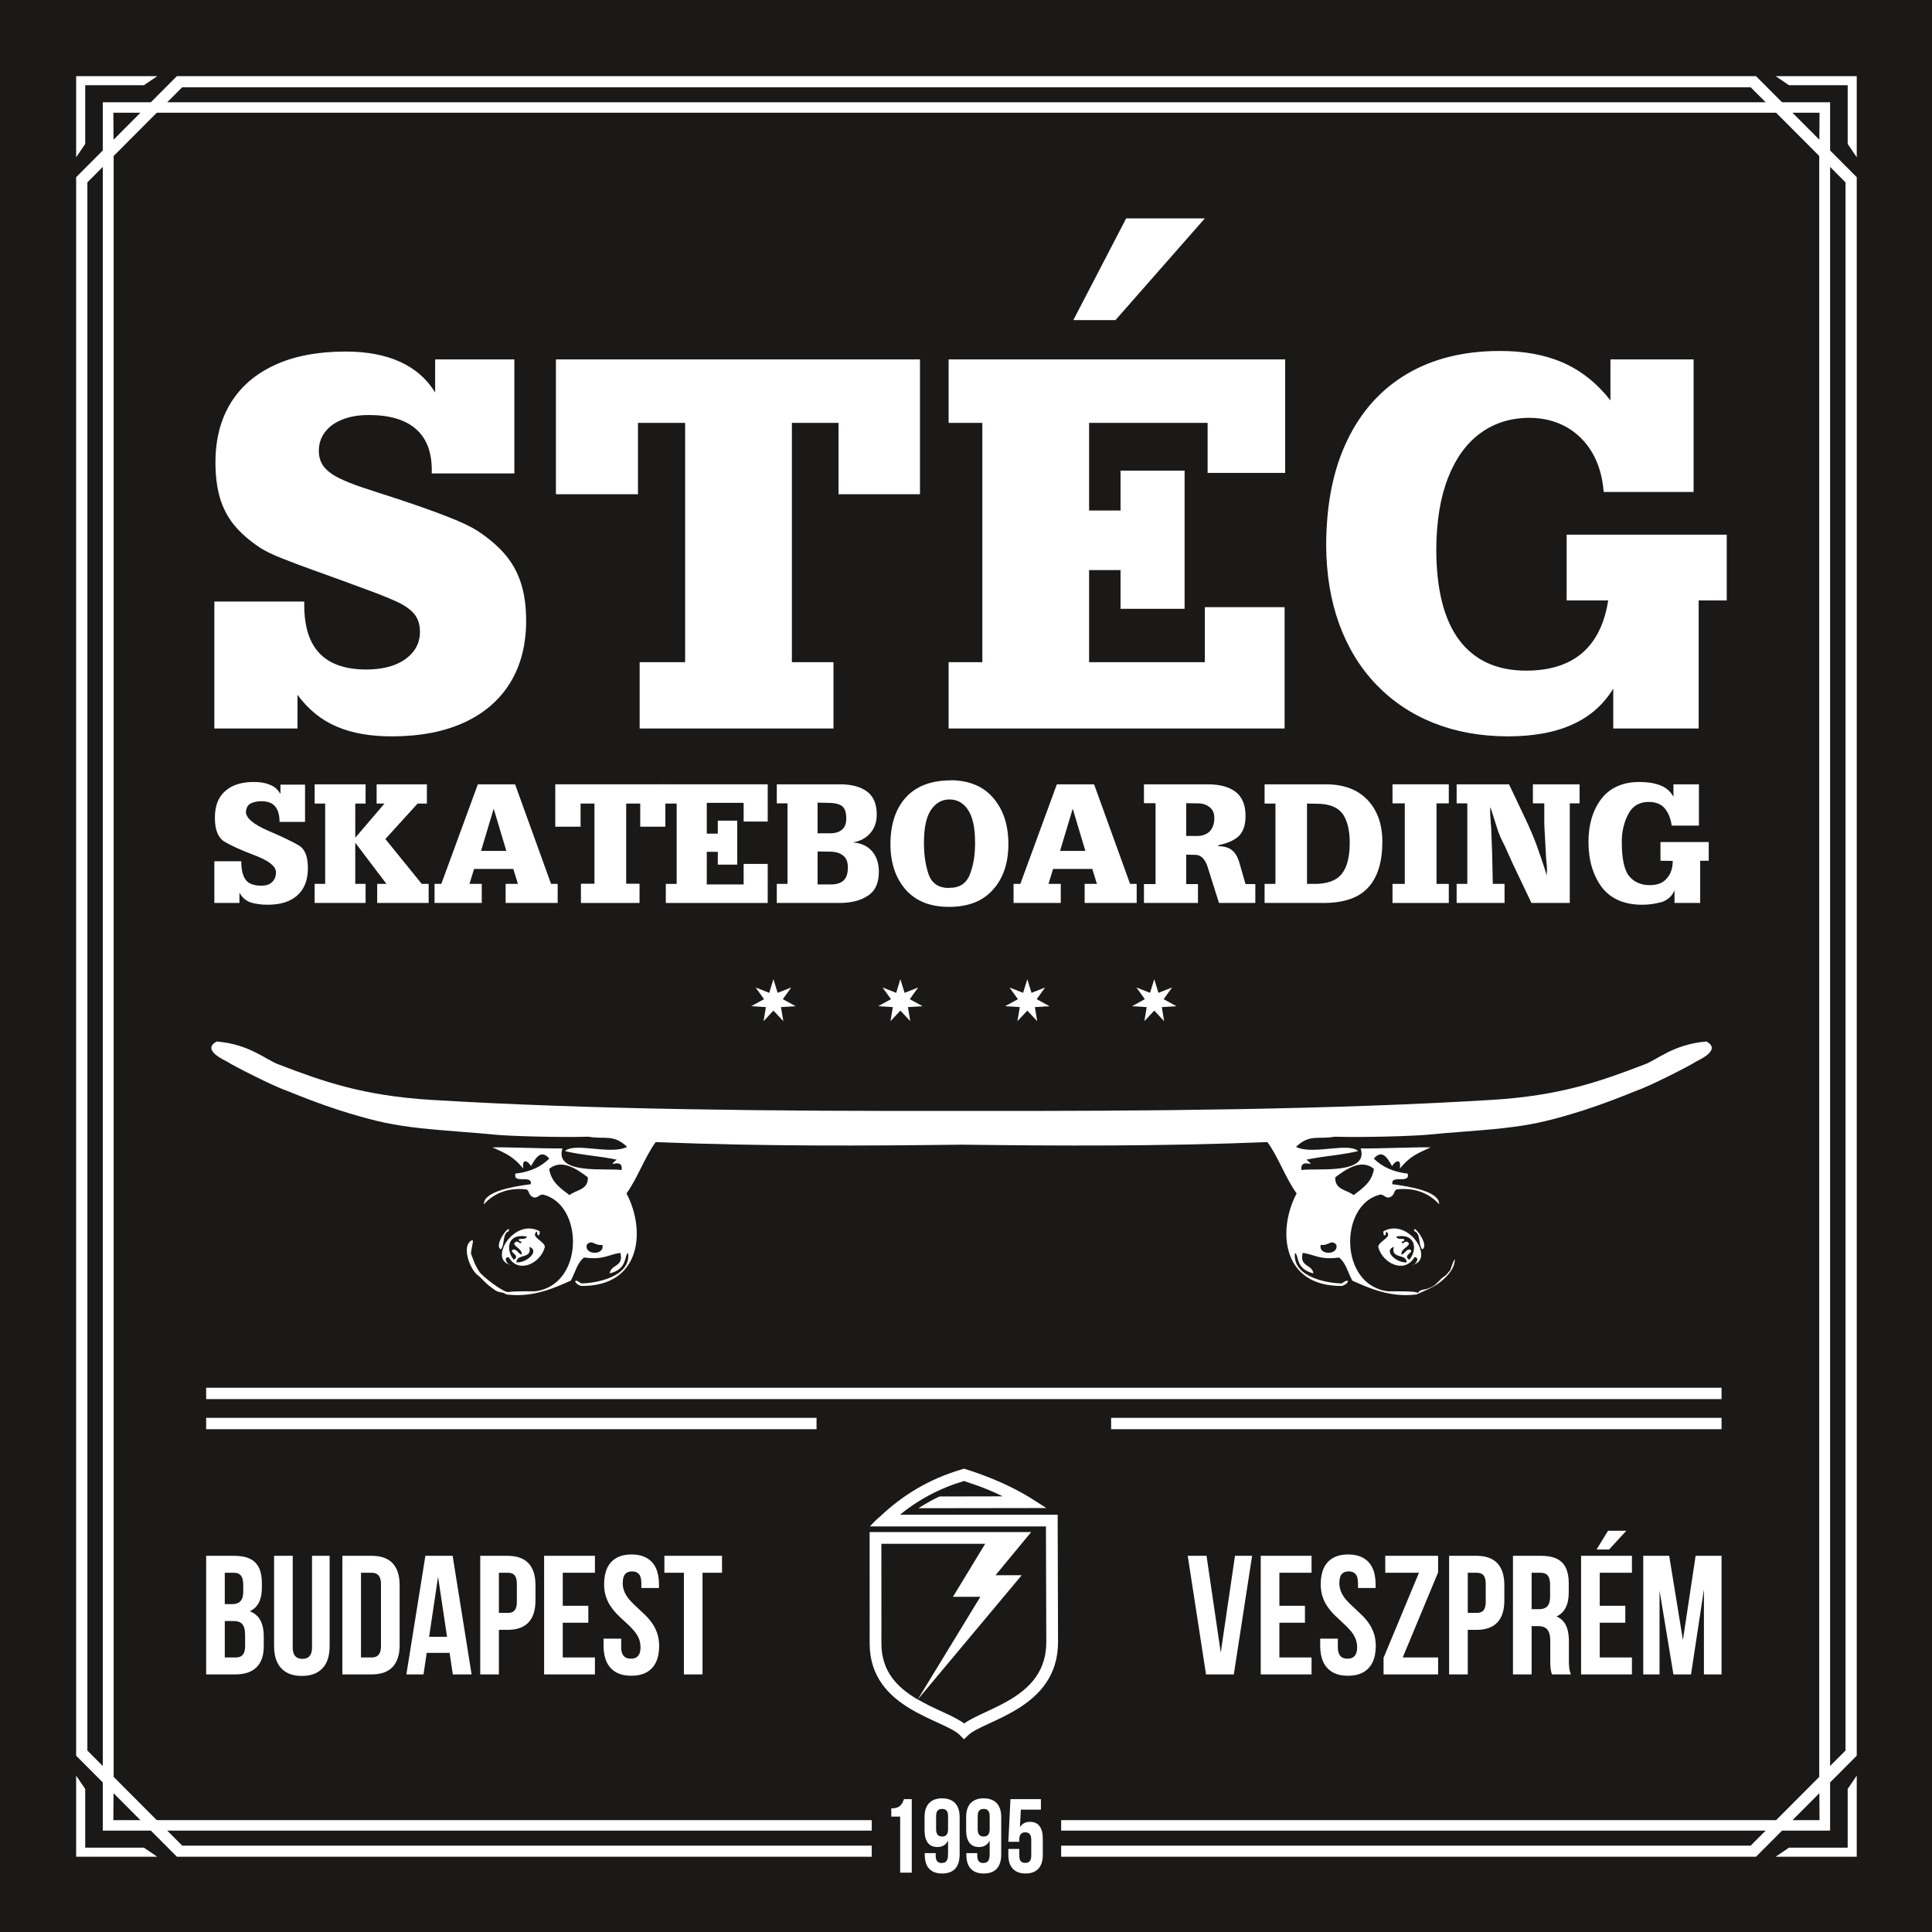 <?xml version="1.0" encoding="UTF-8"?>
<svg xmlns="http://www.w3.org/2000/svg" xmlns:xlink="http://www.w3.org/1999/xlink" width="255pt" height="255pt" viewBox="0 0 255 255" version="1.1">
<g id="surface1">
<rect x="0" y="0" width="255" height="255" style="fill:rgb(10.594%,9.813%,9.424%);fill-opacity:1;stroke:none;"/>
<path style=" stroke:none;fill-rule:evenodd;fill:rgb(100%,100%,100%);fill-opacity:1;" d="M 39.266 91.703 C 40.699 93.656 42.43 95.055 44.48 95.918 C 46.52 96.785 48.953 97.203 51.797 97.191 C 55.543 97.18 58.73 96.547 61.352 95.324 C 63.969 94.102 65.973 92.348 67.355 90.086 C 68.742 87.812 69.434 85.117 69.445 81.988 C 69.445 80.125 69.234 78.48 68.789 77.07 C 68.359 75.648 67.664 74.379 66.715 73.238 C 65.762 72.117 64.527 71.051 62.996 70.051 C 62.066 69.457 60.695 68.816 58.891 68.125 C 57.074 67.418 54.836 66.629 52.168 65.75 C 50.523 65.219 49.066 64.75 47.805 64.328 C 46.559 63.91 45.496 63.477 44.652 63.055 C 43.801 62.625 43.16 62.129 42.727 61.574 C 42.305 61.004 42.082 60.324 42.082 59.523 C 42.082 58.57 42.355 57.742 42.887 57.039 C 43.418 56.332 44.172 55.777 45.16 55.383 C 46.148 54.984 47.324 54.777 48.684 54.777 C 51.402 54.777 53.453 55.383 54.863 56.594 C 56.27 57.805 56.977 59.598 56.988 61.969 L 56.988 62.488 L 67.887 62.488 L 67.887 47.434 L 57.434 47.434 L 57.434 51.809 C 56.359 50.031 54.824 48.684 52.836 47.77 C 50.844 46.855 48.422 46.398 45.57 46.398 C 41.898 46.41 38.797 47.004 36.25 48.188 C 33.703 49.363 31.766 51.043 30.441 53.207 C 29.117 55.371 28.453 57.953 28.438 60.93 C 28.426 62.723 28.625 64.293 29.008 65.641 C 29.391 66.973 30.008 68.184 30.863 69.25 C 31.727 70.312 32.875 71.324 34.297 72.277 C 34.965 72.707 35.941 73.191 37.215 73.695 C 38.5 74.203 40.055 74.797 41.91 75.453 C 43.75 76.105 45.863 76.875 48.238 77.762 C 49.82 78.332 51.141 78.863 52.219 79.344 C 53.281 79.816 54.082 80.359 54.629 80.977 C 55.16 81.594 55.43 82.41 55.43 83.398 C 55.43 84.375 55.148 85.227 54.578 85.969 C 54.008 86.711 53.207 87.305 52.156 87.723 C 51.105 88.145 49.855 88.355 48.387 88.367 C 45.605 88.367 43.543 87.664 42.184 86.242 C 40.824 84.832 40.156 82.695 40.156 79.84 L 40.156 79.395 L 28.293 79.395 L 28.293 96.152 L 39.266 96.152 Z M 90.43 87.402 L 84.426 87.402 L 84.426 96.152 L 110.008 96.152 L 110.008 87.402 L 104.52 87.402 L 104.52 55.812 L 110.676 55.812 L 110.676 65.23 L 121.426 65.23 L 121.426 47.434 L 73.375 47.434 L 73.375 65.23 L 84.203 65.23 L 84.203 55.812 L 90.43 55.812 Z M 129.656 87.402 L 125.207 87.402 L 125.207 96.152 L 169.551 96.152 L 169.551 80.137 L 159.023 80.137 L 159.023 87.402 L 143.746 87.402 L 143.746 75.242 L 147.898 75.242 L 147.898 80.359 L 156.352 80.359 L 156.352 62.117 L 147.898 62.117 L 147.898 67.383 L 143.746 67.383 L 143.746 55.812 L 159.391 55.812 L 159.391 62.414 L 169.625 62.414 L 169.625 47.434 L 125.207 47.434 L 125.207 55.812 L 129.656 55.812 Z M 159.023 28.824 L 148.641 28.824 L 141.668 42.246 L 147.23 42.246 Z M 206.777 79.246 L 212.262 79.246 C 211.781 82.324 210.633 84.637 208.828 86.191 C 207.012 87.738 204.551 88.516 201.438 88.516 C 197.57 88.516 194.629 87.168 192.613 84.5 C 190.598 81.816 189.586 77.836 189.57 72.574 C 189.586 68.828 190.105 65.664 191.117 63.082 C 192.129 60.484 193.551 58.52 195.395 57.172 C 197.234 55.828 199.398 55.148 201.883 55.148 C 203.672 55.16 205.281 55.555 206.688 56.332 C 208.109 57.113 209.246 58.238 210.125 59.695 C 210.988 61.152 211.508 62.895 211.668 64.934 L 223.535 64.934 L 223.535 47.434 L 212.559 47.434 L 212.559 52.848 C 210.766 50.562 208.668 48.906 206.281 47.855 C 203.883 46.816 201.09 46.309 197.879 46.324 C 193.133 46.336 189.066 47.359 185.668 49.375 C 182.258 51.402 179.648 54.305 177.82 58.125 C 175.977 61.93 175.062 66.516 175.039 71.906 C 175.051 75.785 175.633 79.285 176.77 82.398 C 177.906 85.5 179.535 88.156 181.648 90.355 C 183.766 92.559 186.285 94.25 189.215 95.422 C 192.145 96.586 195.395 97.18 198.988 97.191 C 202.387 97.191 205.242 96.672 207.543 95.621 C 209.852 94.582 211.645 93 212.93 90.887 L 212.93 96.152 L 224.203 96.152 L 224.203 79.246 L 227.91 79.246 L 227.91 70.57 L 206.777 70.57 Z M 206.777 79.246 "/>
<path style=" stroke:none;fill-rule:evenodd;fill:rgb(100%,100%,100%);fill-opacity:1;" d="M 224.402 119.18 L 221.016 119.18 L 221.016 117.508 C 220.859 117.887 220.645 118.199 220.371 118.449 C 220.098 118.699 219.77 118.895 219.395 119.039 C 219.004 119.148 218.59 119.238 218.16 119.309 C 217.73 119.379 217.262 119.414 216.762 119.414 C 215.57 119.414 214.531 119.223 213.645 118.836 C 212.758 118.453 212.02 117.879 211.422 117.109 C 210.844 116.324 210.402 115.438 210.105 114.441 C 209.809 113.445 209.66 112.336 209.66 111.113 C 209.66 109.969 209.801 108.926 210.082 107.984 C 210.363 107.043 210.789 106.199 211.352 105.445 C 211.918 104.711 212.621 104.152 213.469 103.777 C 214.316 103.398 215.285 103.211 216.383 103.211 C 216.902 103.211 217.387 103.246 217.844 103.316 C 218.297 103.387 218.711 103.496 219.09 103.637 C 219.465 103.777 219.805 103.973 220.113 104.223 C 220.418 104.473 220.672 104.789 220.875 105.164 L 220.875 103.52 L 224.238 103.52 L 224.238 108.973 L 220.641 108.973 C 220.578 108.488 220.469 108.055 220.312 107.68 C 220.156 107.305 219.957 106.973 219.723 106.691 C 219.488 106.41 219.195 106.199 218.84 106.059 C 218.488 105.918 218.078 105.844 217.605 105.844 C 216.996 105.844 216.465 105.98 216.008 106.246 C 215.555 106.512 215.184 106.918 214.902 107.469 C 214.621 108 214.41 108.574 214.27 109.184 C 214.125 109.797 214.055 110.438 214.055 111.113 C 214.055 112.211 214.137 113.137 214.293 113.887 C 214.449 114.641 214.691 115.219 215.02 115.629 C 215.336 116.02 215.723 116.316 216.184 116.52 C 216.648 116.727 217.168 116.828 217.75 116.828 C 218.234 116.828 218.664 116.758 219.043 116.617 C 219.418 116.473 219.73 116.254 219.98 115.957 C 220.25 115.66 220.449 115.316 220.582 114.934 C 220.715 114.551 220.781 114.113 220.781 113.629 L 219.16 113.605 L 219.16 111.137 L 225.531 111.137 L 225.531 113.605 L 224.402 113.605 Z M 224.402 119.18 "/>
<path style=" stroke:none;fill-rule:evenodd;fill:rgb(100%,100%,100%);fill-opacity:1;" d="M 202.324 106.035 L 202.324 103.52 L 208.484 103.52 L 208.484 106.035 L 207.191 106.035 L 207.191 119.18 L 202.133 119.18 L 199.711 114.098 L 198.629 111.699 C 198.52 111.48 198.414 111.266 198.312 111.055 C 198.211 110.844 198.121 110.66 198.043 110.5 C 197.98 110.328 197.914 110.16 197.844 109.996 C 197.773 109.832 197.715 109.672 197.668 109.516 L 196.844 106.926 L 196.703 106.527 L 196.68 106.902 C 196.68 107.094 196.684 107.281 196.691 107.469 C 196.699 107.656 196.711 107.859 196.727 108.078 C 196.742 108.285 196.758 108.492 196.773 108.703 C 196.789 108.914 196.805 109.121 196.82 109.324 L 196.938 112.453 L 197.031 116.664 L 198.582 116.664 L 198.582 119.18 L 192.258 119.18 L 192.258 116.664 L 193.668 116.664 L 193.668 106.035 L 192.258 106.035 L 192.258 103.52 L 199.172 103.52 L 201.312 108.031 C 201.625 108.691 201.906 109.312 202.156 109.902 C 202.41 110.488 202.629 111.043 202.816 111.559 C 203.004 112.078 203.211 112.668 203.438 113.336 C 203.668 114 203.906 114.742 204.156 115.559 C 204.156 115.512 204.156 115.457 204.156 115.395 C 204.156 115.328 204.156 115.266 204.156 115.203 C 204.156 115.172 204.156 115.141 204.156 115.109 C 204.156 115.078 204.164 115.055 204.18 115.039 C 204.18 115.023 204.18 115.008 204.18 114.992 C 204.18 114.977 204.18 114.961 204.18 114.945 C 204.18 114.758 204.176 114.582 204.168 114.418 C 204.16 114.254 204.148 114.09 204.133 113.934 C 204.117 113.777 204.102 113.637 204.086 113.512 C 204.07 113.387 204.062 113.277 204.062 113.184 L 203.922 110.547 L 203.828 108.855 L 203.828 106.035 Z M 202.324 106.035 "/>
<path style=" stroke:none;fill-rule:evenodd;fill:rgb(100%,100%,100%);fill-opacity:1;" d="M 191.223 116.664 L 191.223 119.18 L 183.793 119.18 L 183.793 116.664 L 185.414 116.664 L 185.414 106.035 L 183.793 106.035 L 183.793 103.52 L 191.223 103.52 L 191.223 106.035 L 189.602 106.035 L 189.602 116.664 Z M 191.223 116.664 "/>
<path style=" stroke:none;fill-rule:evenodd;fill:rgb(100%,100%,100%);fill-opacity:1;" d="M 172.508 116.664 L 173.375 116.664 C 174.27 116.68 175.027 116.57 175.645 116.344 C 176.266 116.117 176.746 115.785 177.09 115.344 C 177.453 114.891 177.719 114.324 177.891 113.641 C 178.062 112.957 178.148 112.156 178.148 111.23 C 178.148 110.383 178.066 109.641 177.902 108.996 C 177.738 108.355 177.5 107.812 177.184 107.375 C 176.855 106.949 176.41 106.629 175.844 106.41 C 175.281 106.191 174.59 106.082 173.777 106.082 L 172.508 106.059 Z M 175.141 103.52 C 176.27 103.535 177.281 103.711 178.172 104.047 C 179.066 104.383 179.844 104.898 180.5 105.586 C 181.145 106.262 181.629 107.062 181.961 107.984 C 182.289 108.91 182.453 109.953 182.453 111.113 C 182.453 112.445 182.297 113.617 181.98 114.629 C 181.668 115.641 181.191 116.488 180.547 117.18 C 179.922 117.855 179.117 118.355 178.137 118.684 C 177.156 119.016 175.996 119.18 174.645 119.18 L 166.91 119.18 L 166.91 116.664 L 168.344 116.664 L 168.344 106.059 L 166.91 106.059 L 166.91 103.52 Z M 175.141 103.52 "/>
<path style=" stroke:none;fill-rule:evenodd;fill:rgb(100%,100%,100%);fill-opacity:1;" d="M 157.879 110.336 C 158.273 110.352 158.617 110.305 158.914 110.195 C 159.211 110.086 159.465 109.93 159.668 109.727 C 159.871 109.508 160.023 109.25 160.125 108.961 C 160.227 108.672 160.277 108.34 160.277 107.961 C 160.277 107.648 160.227 107.375 160.125 107.141 C 160.023 106.902 159.871 106.707 159.668 106.551 C 159.465 106.379 159.23 106.25 158.973 106.164 C 158.715 106.078 158.43 106.035 158.117 106.035 L 156.562 106.012 L 156.562 110.336 Z M 156.562 116.688 L 158.117 116.688 L 158.117 119.18 L 150.988 119.18 L 150.988 116.688 L 152.52 116.688 L 152.52 106.012 L 150.988 106.012 L 150.988 103.52 L 159.574 103.52 C 160.324 103.535 160.996 103.625 161.582 103.789 C 162.172 103.953 162.676 104.199 163.102 104.527 C 163.523 104.859 163.844 105.285 164.066 105.809 C 164.285 106.336 164.395 106.965 164.395 107.703 C 164.395 108.301 164.32 108.816 164.172 109.254 C 164.023 109.695 163.805 110.055 163.523 110.336 C 163.227 110.621 162.848 110.863 162.395 111.066 C 161.941 111.27 161.406 111.434 160.797 111.559 L 160.797 111.676 C 161.203 111.691 161.555 111.742 161.855 111.832 C 162.152 111.918 162.402 112.047 162.605 112.219 C 162.824 112.391 163.02 112.617 163.184 112.898 C 163.348 113.184 163.484 113.52 163.594 113.91 L 164.395 116.688 L 165.688 116.688 L 165.688 119.18 L 160.891 119.18 L 159.387 114.406 C 159.32 114.184 159.234 113.977 159.125 113.781 C 159.016 113.586 158.898 113.418 158.773 113.277 C 158.648 113.137 158.496 113.027 158.316 112.945 C 158.137 112.867 157.934 112.828 157.715 112.828 L 156.562 112.805 Z M 156.562 116.688 "/>
<path style=" stroke:none;fill-rule:evenodd;fill:rgb(100%,100%,100%);fill-opacity:1;" d="M 143.254 112.312 L 141.586 106.738 L 139.914 112.312 Z M 149.156 116.664 L 150.027 116.664 L 150.027 119.18 L 143.16 119.18 L 143.16 116.664 L 144.781 116.664 L 144.172 114.688 L 138.996 114.688 L 138.387 116.664 L 140.008 116.664 L 140.008 119.18 L 133.777 119.18 L 133.777 116.664 L 134.672 116.664 L 139.492 103.52 L 144.406 103.52 Z M 149.156 116.664 "/>
<path style=" stroke:none;fill-rule:evenodd;fill:rgb(100%,100%,100%);fill-opacity:1;" d="M 125.266 117.18 C 125.938 117.195 126.504 117.059 126.957 116.77 C 127.414 116.477 127.758 116.043 127.992 115.465 C 128.227 114.867 128.406 114.227 128.523 113.535 C 128.641 112.844 128.699 112.094 128.699 111.277 C 128.699 110.258 128.621 109.383 128.465 108.656 C 128.305 107.926 128.07 107.336 127.758 106.879 C 127.461 106.426 127.102 106.086 126.688 105.855 C 126.273 105.629 125.812 105.516 125.312 105.516 C 124.828 105.516 124.379 105.629 123.973 105.855 C 123.562 106.086 123.203 106.426 122.891 106.879 C 122.578 107.336 122.34 107.926 122.184 108.656 C 122.027 109.383 121.949 110.25 121.949 111.254 C 121.949 112.07 122.004 112.828 122.113 113.535 C 122.223 114.242 122.379 114.883 122.586 115.465 C 122.805 116.043 123.137 116.477 123.582 116.77 C 124.031 117.059 124.59 117.203 125.266 117.203 Z M 125.5 102.977 C 126.707 102.992 127.781 103.195 128.723 103.59 C 129.664 103.98 130.461 104.566 131.121 105.352 C 131.777 106.121 132.273 107.008 132.602 108.02 C 132.93 109.031 133.094 110.164 133.094 111.418 C 133.094 112.672 132.922 113.805 132.578 114.816 C 132.234 115.828 131.715 116.711 131.027 117.461 C 130.352 118.215 129.531 118.773 128.57 119.145 C 127.605 119.512 126.504 119.695 125.266 119.695 C 124.043 119.695 122.957 119.512 122.008 119.145 C 121.059 118.773 120.242 118.207 119.551 117.438 C 118.879 116.672 118.371 115.785 118.035 114.781 C 117.699 113.777 117.527 112.656 117.527 111.418 C 117.527 110.117 117.699 108.953 118.035 107.926 C 118.371 106.898 118.879 106.012 119.551 105.258 C 120.242 104.504 121.078 103.941 122.066 103.566 C 123.055 103.188 124.199 103 125.5 103 Z M 125.5 102.977 "/>
<path style=" stroke:none;fill-rule:evenodd;fill:rgb(100%,100%,100%);fill-opacity:1;" d="M 109.488 116.734 C 109.895 116.75 110.25 116.715 110.559 116.629 C 110.863 116.539 111.117 116.41 111.32 116.238 C 111.508 116.066 111.656 115.836 111.758 115.547 C 111.859 115.254 111.91 114.906 111.91 114.5 C 111.91 114.137 111.859 113.824 111.758 113.559 C 111.656 113.293 111.492 113.082 111.273 112.922 C 111.07 112.75 110.82 112.621 110.523 112.535 C 110.223 112.449 109.895 112.406 109.535 112.406 L 107.91 112.383 L 107.91 116.734 Z M 109.371 109.984 C 109.73 110 110.051 109.973 110.332 109.902 C 110.617 109.832 110.859 109.719 111.062 109.562 C 111.281 109.402 111.441 109.195 111.543 108.938 C 111.645 108.68 111.699 108.379 111.699 108.031 C 111.699 107.625 111.648 107.285 111.555 107.008 C 111.461 106.734 111.32 106.527 111.133 106.387 C 110.945 106.246 110.695 106.141 110.379 106.07 C 110.066 106 109.691 105.965 109.25 105.965 L 107.91 105.941 L 107.91 109.984 Z M 116 115.039 C 116 115.793 115.879 116.434 115.637 116.969 C 115.395 117.5 115.02 117.926 114.52 118.238 C 114.031 118.566 113.477 118.805 112.848 118.953 C 112.223 119.105 111.516 119.18 110.734 119.18 L 102.527 119.18 L 102.527 116.664 L 103.938 116.664 L 103.938 106.035 L 102.527 106.035 L 102.527 103.52 L 111.062 103.52 C 111.77 103.535 112.402 103.621 112.969 103.777 C 113.531 103.934 114.023 104.168 114.449 104.48 C 114.871 104.797 115.188 105.207 115.402 105.715 C 115.613 106.227 115.719 106.824 115.719 107.516 C 115.719 108 115.648 108.449 115.508 108.855 C 115.367 109.262 115.152 109.633 114.871 109.961 C 114.59 110.289 114.258 110.555 113.871 110.762 C 113.488 110.965 113.055 111.105 112.566 111.184 C 113.117 111.23 113.602 111.352 114.023 111.547 C 114.449 111.742 114.809 112.016 115.105 112.359 C 115.406 112.703 115.629 113.105 115.777 113.559 C 115.926 114.012 116 114.516 116 115.062 Z M 116 115.039 "/>
<path style=" stroke:none;fill-rule:evenodd;fill:rgb(100%,100%,100%);fill-opacity:1;" d="M 94.742 110.031 L 94.742 108.316 L 97.305 108.316 L 97.305 114.121 L 94.742 114.121 L 94.742 112.43 L 93.285 112.43 L 93.285 116.734 L 98.152 116.734 L 98.152 114.027 L 101.328 114.027 L 101.328 119.18 L 87.879 119.18 L 87.879 116.664 L 89.312 116.664 L 89.312 106.059 L 87.312 106.059 L 87.312 103.52 L 101.328 103.52 L 101.328 108.434 L 98.152 108.434 L 98.152 105.965 L 93.285 105.965 L 93.285 110.031 Z M 94.742 110.031 "/>
<path style=" stroke:none;fill-rule:evenodd;fill:rgb(100%,100%,100%);fill-opacity:1;" d="M 82.648 116.641 L 84.41 116.641 L 84.41 119.18 L 76.676 119.18 L 76.676 116.641 L 78.461 116.641 L 78.461 106.059 L 76.629 106.059 L 76.629 109.113 L 73.289 109.113 L 73.289 103.52 L 87.82 103.52 L 87.82 109.113 L 84.504 109.113 L 84.504 106.059 L 82.648 106.059 Z M 82.648 116.641 "/>
<path style=" stroke:none;fill-rule:evenodd;fill:rgb(100%,100%,100%);fill-opacity:1;" d="M 66.832 112.312 L 65.16 106.738 L 63.492 112.312 Z M 72.734 116.664 L 73.605 116.664 L 73.605 119.18 L 66.738 119.18 L 66.738 116.664 L 68.359 116.664 L 67.75 114.688 L 62.574 114.688 L 61.965 116.664 L 63.586 116.664 L 63.586 119.18 L 57.355 119.18 L 57.355 116.664 L 58.25 116.664 L 63.07 103.52 L 67.984 103.52 Z M 72.734 116.664 "/>
<path style=" stroke:none;fill-rule:evenodd;fill:rgb(100%,100%,100%);fill-opacity:1;" d="M 55.664 116.664 L 56.578 116.664 L 56.578 119.18 L 49.785 119.18 L 49.785 116.664 L 51.008 116.664 L 46.891 111.23 L 46.891 116.664 L 48.254 116.664 L 48.254 119.18 L 41.531 119.18 L 41.531 116.664 L 42.918 116.664 L 42.918 106.059 L 41.531 106.059 L 41.531 103.52 L 48.254 103.52 L 48.254 106.059 L 46.891 106.059 L 46.891 110.57 L 50.746 106.059 L 49.711 106.059 L 49.711 103.52 L 56.344 103.52 L 56.344 106.059 L 55.121 106.059 L 50.863 110.738 Z M 55.664 116.664 "/>
<path style=" stroke:none;fill-rule:evenodd;fill:rgb(100%,100%,100%);fill-opacity:1;" d="M 31.605 119.18 L 28.293 119.18 L 28.293 113.676 L 31.844 113.676 C 31.844 114.227 31.891 114.699 31.984 115.098 C 32.078 115.5 32.219 115.832 32.406 116.098 C 32.594 116.363 32.863 116.566 33.219 116.699 C 33.57 116.832 34.004 116.898 34.523 116.898 C 34.805 116.898 35.059 116.863 35.285 116.793 C 35.516 116.723 35.715 116.609 35.887 116.449 C 36.059 116.293 36.191 116.105 36.285 115.887 C 36.379 115.668 36.426 115.418 36.426 115.133 C 36.426 114.742 36.191 114.359 35.723 113.98 C 35.25 113.605 34.555 113.246 33.629 112.898 C 32.688 112.539 31.883 112.207 31.207 111.902 C 30.531 111.594 29.992 111.316 29.586 111.066 C 29.176 110.801 28.871 110.406 28.668 109.891 C 28.465 109.375 28.363 108.715 28.363 107.914 C 28.363 107.133 28.477 106.449 28.703 105.871 C 28.93 105.289 29.27 104.805 29.727 104.41 C 30.18 104.004 30.723 103.703 31.348 103.508 C 31.977 103.309 32.688 103.211 33.488 103.211 C 33.895 103.211 34.273 103.238 34.617 103.293 C 34.961 103.348 35.281 103.438 35.582 103.566 C 35.895 103.676 36.168 103.832 36.402 104.035 C 36.641 104.238 36.844 104.496 37.016 104.812 L 37.016 103.566 L 40.262 103.566 L 40.262 108.48 L 36.898 108.48 C 36.898 108.039 36.852 107.652 36.758 107.316 C 36.664 106.977 36.52 106.691 36.332 106.457 C 36.145 106.223 35.898 106.047 35.594 105.93 C 35.285 105.809 34.922 105.75 34.5 105.75 C 34.199 105.75 33.934 105.777 33.699 105.836 C 33.465 105.891 33.254 105.965 33.066 106.059 C 32.875 106.168 32.734 106.309 32.641 106.48 C 32.547 106.652 32.484 106.871 32.453 107.141 C 32.453 107.547 32.699 107.961 33.195 108.387 C 33.688 108.809 34.43 109.23 35.414 109.656 C 36.402 110.078 37.238 110.453 37.922 110.785 C 38.602 111.113 39.133 111.395 39.508 111.629 C 39.883 111.867 40.164 112.23 40.355 112.723 C 40.543 113.219 40.637 113.832 40.637 114.57 C 40.637 115.387 40.516 116.094 40.273 116.699 C 40.027 117.301 39.672 117.809 39.203 118.215 C 38.73 118.621 38.176 118.922 37.531 119.121 C 36.891 119.316 36.152 119.414 35.32 119.414 C 34.883 119.414 34.477 119.387 34.098 119.332 C 33.723 119.277 33.379 119.203 33.066 119.109 C 32.766 119 32.492 118.836 32.242 118.625 C 31.992 118.414 31.777 118.145 31.605 117.816 Z M 31.605 119.18 "/>
<path style=" stroke:none;fill-rule:evenodd;fill:rgb(100%,100%,100%);fill-opacity:1;" d="M 174.32 164.305 C 173.969 165.73 176.77 165.688 176.371 164.27 C 175.645 163.543 175.398 164.457 174.32 164.305 Z M 79.508 164.305 C 79.859 165.73 77.059 165.688 77.457 164.27 C 78.184 163.543 78.43 164.457 79.508 164.305 Z M 67.078 170.531 C 66.441 170.605 63.641 168.457 63.258 167.84 C 62.602 166.785 62.672 166.785 62.172 165.484 C 62.113 165.328 62.441 163.992 62.418 163.812 C 62.379 163.5 61.961 163.93 61.922 163.977 C 61.055 165.055 62.18 167.699 63.074 168.324 C 63.512 168.629 63.906 169.23 64.738 169.84 C 65.121 170.121 65.469 170.457 65.969 170.543 C 66.844 170.703 66.457 170.695 66.855 170.848 C 66.926 170.875 66.996 170.883 67.059 170.875 C 70.445 171.254 73.266 169.949 75.336 169.027 C 75.91 167.992 76.184 166.66 77.094 165.977 C 79.672 166.32 80.242 165.598 81.883 165.359 C 82.363 167.25 80.625 166.844 80.477 168.074 C 82.926 167.453 82.336 165.664 82.91 165.379 C 83.301 168.68 78.262 169.41 76.699 169.391 C 75.68 168.57 75.664 169.391 76.691 169.727 C 84.648 169.836 85.262 162.355 82.688 157.52 C 84.172 155.461 85.059 152.789 86.543 150.742 C 100.879 151.316 114.008 151.242 126.91 151.082 L 126.918 151.082 C 139.82 151.242 152.949 151.316 167.285 150.742 C 168.77 152.789 169.656 155.461 171.141 157.52 C 168.566 162.355 169.18 169.836 177.137 169.727 C 178.164 169.391 178.148 168.57 177.129 169.391 C 175.566 169.41 170.527 168.68 170.918 165.379 C 171.492 165.664 170.902 167.453 173.352 168.074 C 173.203 166.844 171.461 167.25 171.945 165.359 C 173.586 165.598 174.156 166.32 176.734 165.977 C 177.645 166.66 177.914 167.992 178.492 169.027 C 180.602 169.969 183.496 171.305 186.973 170.848 C 188.57 170.098 189.566 169.832 190.816 168.578 C 191.316 168.074 191.895 167.336 191.996 166.527 C 192.133 165.461 191.422 167.645 191.406 167.66 C 191.047 168.023 191.039 168.211 190.547 168.523 C 189.988 168.875 189.695 169.488 189.043 169.816 C 188.695 169.992 188.402 170.137 187.969 170.195 C 187.492 170.258 187.305 170.43 187.121 170.66 C 186.895 170.348 183.695 170.461 183.203 170.434 C 176.715 169.652 176.758 159.055 182.078 157.691 C 182.648 157.551 182.879 158.25 183.453 158.012 C 184.195 157.711 183.879 157.035 184.461 156.973 C 186.496 156.773 188.426 157.293 189.957 158.945 C 190 157.273 186.168 156.609 183.77 156.301 C 183.547 154.957 186.133 156.355 185.801 154.902 C 183.871 154.691 182.414 153.996 181.328 152.922 C 182.449 151.602 183.164 152.906 183.734 153.91 C 184.047 153.336 184.977 152.699 184.766 154.234 C 186.129 152.59 187.004 152.277 188.824 151.438 C 187.023 151.387 182.508 151.598 179.594 151.582 C 180.715 155.141 173.551 154.117 171.781 154.434 C 171.527 152.609 174.027 154.406 172.441 153.059 C 174.625 152.59 177.145 152.453 179.262 151.926 C 177.957 150.727 173.262 152.48 171.051 151.375 C 172.879 149.645 173.945 150.422 176.164 150.031 C 179.863 150.141 186.676 149.965 188.797 149.734 C 190.402 149.555 195.605 149.215 198.348 148.906 C 201.875 148.508 203.949 148.082 207.812 146.918 C 209.152 146.52 211.875 145.641 216.109 143.91 C 217.621 143.418 223.18 140.602 223.82 140.137 C 223.98 140.02 227.367 138.613 225.227 137.465 C 220.828 137.836 218.699 139.914 217.027 140.504 C 211.055 142.797 205.832 144.617 196.949 145.168 C 176.062 146.449 151.43 146.68 126.918 146.625 L 126.91 146.625 C 102.398 146.68 77.766 146.449 56.879 145.168 C 47.996 144.617 42.773 142.797 36.801 140.504 C 35.129 139.914 33 137.836 28.602 137.465 C 26.461 138.613 29.848 140.02 30.004 140.137 C 30.648 140.602 36.207 143.418 37.719 143.91 C 41.953 145.641 44.676 146.52 46.016 146.918 C 49.879 148.082 51.953 148.508 55.477 148.906 C 58.223 149.215 63.422 149.555 65.031 149.734 C 67.152 149.965 73.965 150.141 77.66 150.031 C 79.883 150.422 80.949 149.645 82.777 151.375 C 80.566 152.48 75.871 150.727 74.566 151.926 C 76.684 152.453 79.203 152.59 81.387 153.059 C 79.801 154.406 82.301 152.609 82.047 154.434 C 80.277 154.117 73.109 155.141 74.23 151.582 C 71.32 151.598 66.805 151.387 65.004 151.438 C 66.82 152.277 67.699 152.59 69.062 154.234 C 68.852 152.699 69.781 153.336 70.094 153.91 C 70.664 152.906 71.379 151.602 72.5 152.922 C 71.414 153.996 69.957 154.691 68.023 154.902 C 67.691 156.355 70.281 154.957 70.055 156.301 C 67.66 156.609 63.828 157.273 63.867 158.945 C 65.402 157.293 67.332 156.773 69.367 156.973 C 69.945 157.035 69.633 157.711 70.375 158.012 C 70.949 158.25 71.18 157.551 71.75 157.691 C 77.07 159.055 77.113 169.652 70.621 170.434 C 70.219 170.457 67.988 170.383 67.082 170.531 Z M 77.59 155.391 C 77.66 157.078 76.039 157.027 75.164 157.742 C 74 156.852 72.758 156.039 72.484 154.289 C 74.156 152.836 76.34 154.453 77.59 155.391 Z M 66.105 164.898 C 65.051 164.348 67.5 161.273 67.141 162.512 C 66.281 162.785 66.656 164.312 66.105 164.898 Z M 68.156 163.879 C 67.184 164.336 69.066 164.758 68.84 165.59 C 68.395 165.469 68.305 164.984 67.816 164.902 C 66.883 165.211 68.852 165.668 67.812 166.27 C 66.82 165.156 66.773 162.727 69.535 163.203 C 69.477 163.598 68.902 163.484 68.504 163.539 C 68.441 163.828 68.637 163.863 68.844 163.879 C 68.695 164.379 68.547 163.844 68.156 163.879 Z M 69.863 164.566 C 71.309 165.098 69.473 166.742 68.16 166.613 C 68.188 165.395 70.289 166.246 69.863 164.566 Z M 71.238 162.516 C 67.816 160.648 64.336 166.406 67.469 166.953 C 67.059 167.055 66.293 165.961 67.137 165.93 C 68.43 168.191 71.379 166.738 71.918 164.574 C 71.875 163.789 69.867 163.246 70.895 162.52 C 70.824 163.102 71.281 163.363 71.238 162.516 Z M 176.238 155.391 C 176.168 157.078 177.789 157.027 178.664 157.742 C 179.828 156.852 181.07 156.039 181.344 154.289 C 179.672 152.836 177.488 154.453 176.238 155.391 Z M 187.723 164.898 C 188.777 164.348 186.328 161.273 186.688 162.512 C 187.547 162.785 187.168 164.312 187.723 164.898 Z M 185.672 163.879 C 186.645 164.336 184.762 164.758 184.988 165.59 C 185.434 165.469 185.523 164.984 186.012 164.902 C 186.945 165.211 184.977 165.668 186.016 166.27 C 187.008 165.156 187.055 162.727 184.293 163.203 C 184.352 163.598 184.922 163.484 185.324 163.539 C 185.387 163.828 185.191 163.863 184.984 163.879 C 185.133 164.379 185.281 163.844 185.672 163.879 Z M 183.965 164.566 C 182.52 165.098 184.355 166.742 185.668 166.613 C 185.641 165.395 183.539 166.246 183.965 164.566 Z M 182.59 162.516 C 186.012 160.648 189.492 166.406 186.359 166.953 C 186.77 167.055 187.535 165.961 186.691 165.93 C 185.398 168.191 182.449 166.738 181.91 164.574 C 181.953 163.789 183.961 163.246 182.934 162.52 C 183.004 163.102 182.547 163.363 182.59 162.516 Z M 182.59 162.516 "/>
<path style=" stroke:none;fill-rule:evenodd;fill:rgb(100%,100%,100%);fill-opacity:1;" d="M 27.211 188.637 L 107.773 188.637 L 107.773 187.137 L 27.211 187.137 Z M 27.211 188.637 "/>
<path style=" stroke:none;fill-rule:evenodd;fill:rgb(100%,100%,100%);fill-opacity:1;" d="M 146.656 188.637 L 227.223 188.637 L 227.223 187.137 L 146.656 187.137 Z M 146.656 188.637 "/>
<path style=" stroke:none;fill-rule:evenodd;fill:rgb(100%,100%,100%);fill-opacity:1;" d="M 127.227 229.566 L 126.691 229.016 C 125.703 228.004 122.828 227.145 120.152 225.539 C 117.398 223.891 114.785 221.375 114.785 216.93 L 114.781 202.211 L 136.105 202.211 L 131.395 207.91 L 134.852 207.91 L 121.137 224.309 L 122.633 225.113 C 124.363 225.957 126.133 226.656 127.242 227.461 L 127.258 227.473 L 127.281 227.457 C 128.773 226.418 131.332 225.566 133.547 224.195 C 136.031 222.652 138.098 220.496 138.098 216.734 L 138.051 201.469 L 114.809 201.469 C 115.266 200.98 115.699 200.527 116.191 200.129 C 119.172 197.332 122.594 195.207 127.027 193.914 L 127.254 193.844 L 127.48 193.918 C 130.469 194.871 133.242 196.035 135.855 197.605 L 138.109 199.043 L 121.215 199.066 C 122.156 198.492 123.004 197.969 124.004 197.516 L 132.352 197.5 L 131.191 196.953 C 130.523 196.66 129.84 196.387 129.145 196.129 L 127.238 195.473 L 125.938 195.895 C 123.473 196.777 121.355 197.953 119.449 199.398 L 118.801 199.918 L 139.598 199.918 L 139.648 216.73 C 139.648 221.238 137.098 223.816 134.367 225.512 C 131.566 227.246 128.855 228.012 127.781 229.039 Z M 121.129 224.309 L 129.395 210.758 L 125.781 210.758 L 130.031 203.762 L 116.332 203.762 L 116.336 216.93 C 116.336 220.602 118.426 222.699 120.949 224.207 Z M 121.129 224.309 "/>
<path style=" stroke:none;fill-rule:evenodd;fill:rgb(100%,100%,100%);fill-opacity:1;" d="M 27.211 184.664 L 227.223 184.664 L 227.223 183.164 L 27.211 183.164 Z M 27.211 184.664 "/>
<path style=" stroke:none;fill-rule:evenodd;fill:rgb(100%,100%,100%);fill-opacity:1;" d="M 102.086 129.238 L 102.637 131.043 L 104.434 130.336 L 103.324 131.879 L 105.016 132.805 L 103.078 132.926 L 103.391 134.781 L 102.086 133.387 L 100.781 134.781 L 101.09 132.926 L 99.152 132.805 L 100.844 131.879 L 99.734 130.336 L 101.531 131.043 Z M 102.086 129.238 "/>
<path style=" stroke:none;fill-rule:evenodd;fill:rgb(100%,100%,100%);fill-opacity:1;" d="M 118.84 129.238 L 119.391 131.043 L 121.188 130.336 L 120.078 131.879 L 121.77 132.805 L 119.832 132.926 L 120.145 134.781 L 118.84 133.387 L 117.535 134.781 L 117.844 132.926 L 115.906 132.805 L 117.598 131.879 L 116.488 130.336 L 118.285 131.043 Z M 118.84 129.238 "/>
<path style=" stroke:none;fill-rule:evenodd;fill:rgb(100%,100%,100%);fill-opacity:1;" d="M 135.594 129.238 L 136.145 131.043 L 137.941 130.336 L 136.832 131.879 L 138.523 132.805 L 136.59 132.926 L 136.898 134.781 L 135.594 133.387 L 134.289 134.781 L 134.598 132.926 L 132.66 132.805 L 134.352 131.879 L 133.242 130.336 L 135.039 131.043 Z M 135.594 129.238 "/>
<path style=" stroke:none;fill-rule:evenodd;fill:rgb(100%,100%,100%);fill-opacity:1;" d="M 152.348 129.238 L 152.898 131.043 L 154.699 130.336 L 153.586 131.879 L 155.277 132.805 L 153.344 132.926 L 153.652 134.781 L 152.348 133.387 L 151.043 134.781 L 151.352 132.926 L 149.414 132.805 L 151.105 131.879 L 149.996 130.336 L 151.793 131.043 Z M 152.348 129.238 "/>
<path style=" stroke:none;fill-rule:evenodd;fill:rgb(100%,100%,100%);fill-opacity:1;" d="M 159.246 205.348 L 156.766 205.348 L 159.18 221 L 162.848 221 L 165.262 205.348 L 163.004 205.348 L 161.125 218.117 Z M 168.863 207.586 L 173.109 207.586 L 173.109 205.348 L 166.402 205.348 L 166.402 221 L 173.109 221 L 173.109 218.766 L 168.863 218.766 L 168.863 214.18 L 172.238 214.18 L 172.238 211.945 L 168.863 211.945 Z M 174.316 209.105 C 174.32 209.738 174.41 210.305 174.586 210.805 C 174.758 211.301 174.984 211.746 175.273 212.141 C 175.555 212.539 175.867 212.902 176.211 213.234 C 176.551 213.566 176.895 213.887 177.23 214.191 C 177.574 214.496 177.887 214.812 178.172 215.133 C 178.457 215.449 178.688 215.793 178.859 216.164 C 179.031 216.531 179.121 216.941 179.125 217.402 C 179.125 217.773 179.074 218.066 178.969 218.293 C 178.863 218.516 178.719 218.676 178.527 218.777 C 178.34 218.875 178.113 218.926 177.852 218.922 C 177.59 218.926 177.363 218.875 177.172 218.777 C 176.984 218.676 176.836 218.516 176.734 218.293 C 176.629 218.066 176.578 217.773 176.578 217.402 L 176.578 216.281 L 174.25 216.281 L 174.25 217.242 C 174.25 218.082 174.391 218.789 174.664 219.375 C 174.941 219.961 175.352 220.406 175.895 220.719 C 176.438 221.023 177.113 221.176 177.918 221.18 C 178.723 221.176 179.398 221.023 179.941 220.719 C 180.484 220.406 180.895 219.961 181.172 219.375 C 181.445 218.789 181.586 218.082 181.586 217.242 C 181.582 216.605 181.492 216.039 181.32 215.543 C 181.145 215.051 180.918 214.602 180.633 214.207 C 180.348 213.812 180.035 213.445 179.691 213.113 C 179.352 212.785 179.012 212.465 178.672 212.156 C 178.328 211.852 178.016 211.539 177.73 211.219 C 177.445 210.902 177.219 210.555 177.043 210.188 C 176.871 209.816 176.781 209.402 176.777 208.949 C 176.781 208.395 176.887 208 177.098 207.758 C 177.312 207.52 177.613 207.398 178.008 207.406 C 178.402 207.398 178.703 207.52 178.918 207.758 C 179.129 208 179.234 208.395 179.238 208.949 L 179.238 209.598 L 181.562 209.598 L 181.562 209.105 C 181.562 208.266 181.426 207.555 181.156 206.969 C 180.883 206.383 180.477 205.941 179.941 205.633 C 179.406 205.328 178.738 205.172 177.941 205.168 C 177.145 205.172 176.477 205.328 175.938 205.633 C 175.402 205.941 174.996 206.383 174.723 206.969 C 174.457 207.555 174.316 208.266 174.316 209.105 Z M 182.836 205.348 L 182.836 207.586 L 187.285 207.586 L 182.613 218.809 L 182.613 221 L 189.812 221 L 189.812 218.766 L 185.141 218.766 L 189.812 207.539 L 189.812 205.348 Z M 194.891 205.348 L 191.266 205.348 L 191.266 221 L 193.727 221 L 193.727 215.121 L 194.891 215.121 C 196.117 215.117 197.035 214.785 197.648 214.125 C 198.254 213.465 198.555 212.508 198.555 211.25 L 198.555 209.219 C 198.555 207.961 198.254 207.004 197.648 206.344 C 197.035 205.684 196.117 205.352 194.891 205.348 Z M 194.891 207.586 C 195.148 207.582 195.371 207.625 195.547 207.719 C 195.73 207.809 195.867 207.965 195.957 208.18 C 196.051 208.398 196.098 208.691 196.098 209.059 L 196.098 211.406 C 196.098 211.777 196.051 212.07 195.957 212.289 C 195.867 212.504 195.73 212.656 195.547 212.75 C 195.371 212.844 195.148 212.887 194.891 212.883 L 193.727 212.883 L 193.727 207.586 Z M 207.344 221 C 207.223 220.715 207.148 220.418 207.117 220.117 C 207.086 219.816 207.07 219.477 207.074 219.102 L 207.074 216.684 C 207.078 216.141 207.027 215.648 206.926 215.211 C 206.82 214.773 206.652 214.398 206.41 214.086 C 206.172 213.77 205.848 213.523 205.441 213.352 C 205.992 213.098 206.395 212.707 206.656 212.176 C 206.922 211.652 207.055 210.984 207.055 210.18 L 207.055 208.949 C 207.059 208.145 206.93 207.473 206.672 206.941 C 206.418 206.406 206.023 206.008 205.488 205.742 C 204.949 205.48 204.254 205.348 203.41 205.348 L 199.695 205.348 L 199.695 221 L 202.156 221 L 202.156 214.629 L 203.008 214.629 C 203.379 214.625 203.684 214.691 203.918 214.82 C 204.156 214.953 204.332 215.164 204.449 215.457 C 204.559 215.75 204.617 216.137 204.617 216.617 L 204.617 219.078 C 204.617 219.395 204.621 219.656 204.629 219.859 C 204.641 220.066 204.656 220.234 204.68 220.367 C 204.699 220.496 204.719 220.613 204.75 220.711 C 204.777 220.809 204.805 220.902 204.84 221 Z M 203.34 207.586 C 203.773 207.582 204.094 207.711 204.297 207.969 C 204.496 208.23 204.598 208.641 204.594 209.195 L 204.594 210.738 C 204.594 211.152 204.535 211.48 204.414 211.723 C 204.297 211.965 204.129 212.137 203.906 212.242 C 203.688 212.344 203.422 212.395 203.117 212.391 L 202.156 212.391 L 202.156 207.586 Z M 211.145 207.586 L 215.395 207.586 L 215.395 205.348 L 208.684 205.348 L 208.684 221 L 215.395 221 L 215.395 218.766 L 211.145 218.766 L 211.145 214.18 L 214.52 214.18 L 214.52 211.945 L 211.145 211.945 Z M 212.242 202.039 L 210.719 204.52 L 212.375 204.52 L 214.656 202.039 Z M 220.312 205.348 L 216.891 205.348 L 216.891 221 L 219.039 221 L 219.039 209.934 L 220.871 221 L 223.195 221 L 224.898 209.777 L 224.898 221 L 227.223 221 L 227.223 205.348 L 223.801 205.348 L 222.125 216.461 Z M 220.312 205.348 "/>
<path style=" stroke:none;fill-rule:evenodd;fill:rgb(100%,100%,100%);fill-opacity:1;" d="M 30.922 205.348 L 27.211 205.348 L 27.211 221 L 31.078 221 C 32.312 220.996 33.238 220.68 33.867 220.051 C 34.496 219.422 34.812 218.5 34.812 217.289 L 34.812 216.016 C 34.82 215.184 34.676 214.484 34.391 213.91 C 34.102 213.34 33.629 212.922 32.977 212.66 C 33.523 212.402 33.926 212.016 34.184 211.492 C 34.438 210.973 34.57 210.312 34.566 209.508 L 34.566 208.949 C 34.57 208.145 34.441 207.473 34.184 206.941 C 33.934 206.406 33.535 206.008 33 205.742 C 32.461 205.48 31.766 205.348 30.922 205.348 Z M 30.766 213.957 C 31.137 213.953 31.438 214.008 31.672 214.125 C 31.91 214.246 32.078 214.441 32.188 214.719 C 32.301 214.996 32.352 215.379 32.352 215.859 L 32.352 217.223 C 32.352 217.605 32.305 217.91 32.207 218.137 C 32.109 218.367 31.965 218.527 31.773 218.625 C 31.59 218.719 31.352 218.77 31.078 218.766 L 29.668 218.766 L 29.668 213.957 Z M 30.855 207.586 C 31.285 207.582 31.605 207.711 31.809 207.969 C 32.008 208.23 32.109 208.641 32.105 209.195 L 32.105 210.066 C 32.105 210.48 32.047 210.809 31.926 211.051 C 31.809 211.293 31.641 211.469 31.422 211.57 C 31.199 211.672 30.938 211.727 30.629 211.723 L 29.668 211.723 L 29.668 207.586 Z M 36.176 205.348 L 36.176 217.266 C 36.176 218.105 36.312 218.812 36.59 219.398 C 36.863 219.984 37.273 220.43 37.82 220.738 C 38.363 221.047 39.039 221.199 39.844 221.203 C 40.648 221.199 41.32 221.047 41.867 220.738 C 42.41 220.43 42.82 219.984 43.098 219.398 C 43.371 218.812 43.508 218.105 43.508 217.266 L 43.508 205.348 L 41.184 205.348 L 41.184 217.422 C 41.184 217.797 41.133 218.09 41.027 218.312 C 40.922 218.539 40.777 218.699 40.59 218.797 C 40.398 218.898 40.172 218.945 39.91 218.945 C 39.648 218.949 39.422 218.898 39.23 218.797 C 39.043 218.699 38.895 218.539 38.793 218.312 C 38.688 218.09 38.637 217.797 38.637 217.422 L 38.637 205.348 Z M 45.188 221 L 49.078 221 C 50.309 220.996 51.223 220.664 51.836 220.004 C 52.441 219.348 52.746 218.387 52.746 217.133 L 52.746 209.219 C 52.746 207.961 52.441 207.004 51.836 206.344 C 51.223 205.684 50.309 205.352 49.078 205.348 L 45.188 205.348 Z M 49.031 207.586 C 49.293 207.582 49.516 207.629 49.707 207.73 C 49.895 207.832 50.035 207.992 50.137 208.215 C 50.234 208.438 50.285 208.734 50.285 209.105 L 50.285 217.242 C 50.285 217.617 50.234 217.91 50.137 218.137 C 50.035 218.359 49.895 218.52 49.707 218.621 C 49.516 218.719 49.293 218.77 49.031 218.766 L 47.645 218.766 L 47.645 207.586 Z M 59.742 205.348 L 56.145 205.348 L 53.637 221 L 55.898 221 L 56.32 218.16 L 59.34 218.16 L 59.766 221 L 62.246 221 Z M 57.82 208.121 L 59.004 216.035 L 56.637 216.035 Z M 67.012 205.348 L 63.387 205.348 L 63.387 221 L 65.848 221 L 65.848 215.121 L 67.012 215.121 C 68.238 215.117 69.156 214.785 69.77 214.125 C 70.375 213.465 70.676 212.508 70.676 211.25 L 70.676 209.219 C 70.676 207.961 70.375 207.004 69.77 206.344 C 69.156 205.684 68.238 205.352 67.012 205.348 Z M 67.012 207.586 C 67.27 207.582 67.492 207.625 67.668 207.719 C 67.852 207.809 67.984 207.965 68.078 208.18 C 68.172 208.398 68.219 208.691 68.219 209.059 L 68.219 211.406 C 68.219 211.777 68.172 212.07 68.078 212.289 C 67.984 212.504 67.852 212.656 67.668 212.75 C 67.492 212.844 67.27 212.887 67.012 212.883 L 65.848 212.883 L 65.848 207.586 Z M 74.277 207.586 L 78.523 207.586 L 78.523 205.348 L 71.816 205.348 L 71.816 221 L 78.523 221 L 78.523 218.766 L 74.277 218.766 L 74.277 214.18 L 77.652 214.18 L 77.652 211.945 L 74.277 211.945 Z M 79.734 209.105 C 79.738 209.738 79.824 210.305 80 210.805 C 80.172 211.301 80.398 211.746 80.688 212.141 C 80.969 212.539 81.281 212.902 81.625 213.234 C 81.965 213.566 82.309 213.887 82.648 214.191 C 82.988 214.496 83.305 214.812 83.586 215.133 C 83.875 215.449 84.102 215.793 84.277 216.164 C 84.445 216.531 84.535 216.941 84.539 217.402 C 84.539 217.773 84.488 218.066 84.383 218.293 C 84.281 218.516 84.133 218.676 83.945 218.777 C 83.754 218.875 83.527 218.926 83.266 218.922 C 83.004 218.926 82.777 218.875 82.586 218.777 C 82.398 218.676 82.25 218.516 82.148 218.293 C 82.043 218.066 81.992 217.773 81.992 217.402 L 81.992 216.281 L 79.664 216.281 L 79.664 217.242 C 79.664 218.082 79.805 218.789 80.078 219.375 C 80.355 219.961 80.766 220.406 81.309 220.719 C 81.852 221.023 82.527 221.176 83.332 221.18 C 84.137 221.176 84.812 221.023 85.355 220.719 C 85.898 220.406 86.309 219.961 86.586 219.375 C 86.863 218.789 87 218.082 87 217.242 C 86.996 216.605 86.906 216.039 86.734 215.543 C 86.559 215.051 86.332 214.602 86.047 214.207 C 85.762 213.812 85.449 213.445 85.105 213.113 C 84.766 212.785 84.426 212.465 84.086 212.156 C 83.742 211.852 83.43 211.539 83.145 211.219 C 82.859 210.902 82.633 210.555 82.457 210.188 C 82.285 209.816 82.195 209.402 82.191 208.949 C 82.195 208.395 82.301 208 82.512 207.758 C 82.727 207.52 83.027 207.398 83.422 207.406 C 83.816 207.398 84.117 207.52 84.332 207.758 C 84.543 208 84.648 208.395 84.652 208.949 L 84.652 209.598 L 86.977 209.598 L 86.977 209.105 C 86.977 208.266 86.84 207.555 86.57 206.969 C 86.301 206.383 85.895 205.941 85.355 205.633 C 84.82 205.328 84.152 205.172 83.355 205.168 C 82.559 205.172 81.891 205.328 81.355 205.633 C 80.816 205.941 80.41 206.383 80.141 206.969 C 79.871 207.555 79.734 208.266 79.734 209.105 Z M 87.691 207.586 L 90.266 207.586 L 90.266 221 L 92.723 221 L 92.723 207.586 L 95.297 207.586 L 95.297 205.348 L 87.691 205.348 Z M 87.691 207.586 "/>
<path style=" stroke:none;fill-rule:evenodd;fill:rgb(100%,100%,100%);fill-opacity:1;" d="M 20.758 245.066 L 10.051 245.066 L 10.051 234.363 L 11.246 236.121 L 11.246 243.871 L 18.996 243.871 Z M 234.363 10.051 L 245.066 10.051 L 245.066 20.758 L 243.871 18.996 L 243.871 11.246 L 236.121 11.246 Z M 234.363 245.066 L 245.066 245.066 L 245.066 234.363 L 243.871 236.121 L 243.871 243.871 L 236.121 243.871 Z M 240.117 234.527 L 234.422 240.238 C 163.18 240.238 91.938 240.238 20.695 240.238 L 15 234.527 L 15 20.59 L 20.695 14.879 L 234.422 14.879 L 240.117 20.59 Z M 240.133 236.68 L 240.156 240.238 L 236.582 240.238 Z M 18.535 240.238 L 14.961 240.238 L 14.988 236.68 Z M 14.988 18.438 L 14.961 14.879 L 18.535 14.879 Z M 236.582 14.879 L 240.156 14.879 L 240.133 18.438 Z M 233.047 241.617 L 231.066 243.602 L 231.059 243.602 C 162.059 243.602 93.059 243.602 24.059 243.602 L 24.051 243.602 L 22.07 241.617 C 92.395 241.617 162.723 241.617 233.047 241.617 Z M 235.211 241.617 L 241.551 241.617 L 241.551 235.258 L 245.066 231.73 L 245.066 23.387 L 241.551 19.859 L 241.551 13.5 L 235.211 13.5 L 231.77 10.051 L 23.348 10.051 L 19.91 13.5 L 13.566 13.5 L 13.566 19.859 L 10.051 23.387 C 10.051 92.836 10.051 162.281 10.051 231.73 L 13.566 235.258 L 13.566 241.617 L 19.91 241.617 L 23.348 245.066 C 92.82 245.066 162.297 245.066 231.77 245.066 Z M 241.551 233.09 L 241.551 22.027 L 243.586 24.074 L 243.586 231.047 Z M 233.047 13.5 L 22.07 13.5 L 24.051 11.516 L 24.059 11.516 C 93.059 11.516 162.059 11.516 231.059 11.516 L 231.066 11.516 Z M 13.566 22.027 C 13.566 92.383 13.566 162.734 13.566 233.09 L 11.531 231.047 C 11.531 162.055 11.531 93.062 11.531 24.074 Z M 20.758 10.051 L 10.051 10.051 L 10.051 20.758 L 11.246 18.996 L 11.246 11.246 L 18.996 11.246 Z M 20.758 10.051 "/>
<path style=" stroke:none;fill-rule:evenodd;fill:rgb(10.594%,9.813%,9.424%);fill-opacity:1;" d="M 115.059 248.273 L 140.059 248.273 L 140.059 233.27 L 115.059 233.27 Z M 115.059 248.273 "/>
<path style=" stroke:none;fill-rule:evenodd;fill:rgb(100%,100%,100%);fill-opacity:1;" d="M 117.637 239.766 L 118.812 239.766 L 118.812 247.168 L 120.34 247.168 L 120.34 237.465 L 119.312 237.465 C 119.258 237.629 119.191 237.785 119.117 237.93 C 119.043 238.078 118.949 238.207 118.828 238.32 C 118.711 238.434 118.555 238.523 118.359 238.586 C 118.168 238.652 117.93 238.684 117.637 238.688 Z M 126.66 239.793 C 126.66 239.273 126.57 238.832 126.391 238.469 C 126.215 238.109 125.953 237.832 125.609 237.641 C 125.266 237.453 124.844 237.355 124.344 237.355 C 123.844 237.355 123.422 237.453 123.078 237.641 C 122.734 237.832 122.477 238.109 122.297 238.469 C 122.121 238.832 122.031 239.273 122.031 239.793 L 122.031 241.57 C 122.031 242.285 122.172 242.836 122.453 243.215 C 122.738 243.594 123.16 243.785 123.719 243.785 C 124.059 243.785 124.348 243.711 124.586 243.566 C 124.82 243.418 125.004 243.203 125.133 242.926 L 125.133 244.703 C 125.133 245.008 125.102 245.25 125.035 245.422 C 124.969 245.598 124.875 245.719 124.75 245.793 C 124.625 245.859 124.469 245.895 124.289 245.895 C 124.043 245.898 123.852 245.824 123.711 245.676 C 123.574 245.527 123.5 245.281 123.5 244.938 L 123.5 244.59 L 122.059 244.59 L 122.059 244.84 C 122.059 245.359 122.145 245.797 122.312 246.16 C 122.484 246.523 122.738 246.801 123.074 246.992 C 123.414 247.184 123.832 247.277 124.332 247.281 C 125.117 247.277 125.703 247.059 126.09 246.629 C 126.469 246.203 126.66 245.578 126.66 244.758 Z M 124.344 242.398 C 124.098 242.402 123.906 242.332 123.766 242.18 C 123.629 242.031 123.555 241.785 123.555 241.445 L 123.555 239.699 C 123.555 239.465 123.586 239.285 123.652 239.145 C 123.715 239.008 123.805 238.906 123.926 238.844 C 124.043 238.781 124.184 238.754 124.344 238.754 C 124.508 238.754 124.648 238.781 124.766 238.844 C 124.883 238.906 124.973 239.008 125.039 239.145 C 125.102 239.285 125.133 239.465 125.133 239.699 L 125.133 241.445 C 125.133 241.785 125.059 242.031 124.922 242.18 C 124.781 242.332 124.59 242.402 124.344 242.398 Z M 132.148 239.793 C 132.148 239.273 132.059 238.832 131.879 238.469 C 131.703 238.109 131.445 237.832 131.098 237.641 C 130.754 237.453 130.332 237.355 129.832 237.355 C 129.336 237.355 128.91 237.453 128.566 237.641 C 128.223 237.832 127.965 238.109 127.785 238.469 C 127.609 238.832 127.52 239.273 127.52 239.793 L 127.52 241.57 C 127.52 242.285 127.66 242.836 127.945 243.215 C 128.227 243.594 128.648 243.785 129.211 243.785 C 129.551 243.785 129.84 243.711 130.074 243.566 C 130.309 243.418 130.492 243.203 130.625 242.926 L 130.625 244.703 C 130.625 245.008 130.59 245.25 130.523 245.422 C 130.461 245.598 130.363 245.719 130.238 245.793 C 130.113 245.859 129.957 245.895 129.777 245.895 C 129.531 245.898 129.34 245.824 129.199 245.676 C 129.062 245.527 128.988 245.281 128.988 244.938 L 128.988 244.59 L 127.547 244.59 L 127.547 244.84 C 127.547 245.359 127.633 245.797 127.801 246.16 C 127.973 246.523 128.227 246.801 128.566 246.992 C 128.902 247.184 129.32 247.277 129.82 247.281 C 130.605 247.277 131.195 247.059 131.578 246.629 C 131.957 246.203 132.148 245.578 132.148 244.758 Z M 129.832 242.398 C 129.59 242.402 129.398 242.332 129.254 242.18 C 129.117 242.031 129.047 241.785 129.043 241.445 L 129.043 239.699 C 129.043 239.465 129.074 239.285 129.141 239.145 C 129.203 239.008 129.297 238.906 129.414 238.844 C 129.531 238.781 129.672 238.754 129.832 238.754 C 129.996 238.754 130.137 238.781 130.254 238.844 C 130.371 238.906 130.461 239.008 130.527 239.145 C 130.59 239.285 130.625 239.465 130.625 239.699 L 130.625 241.445 C 130.621 241.785 130.551 242.031 130.41 242.18 C 130.27 242.332 130.078 242.402 129.832 242.398 Z M 133.09 244.035 L 133.09 244.84 C 133.09 245.359 133.176 245.797 133.348 246.16 C 133.52 246.523 133.773 246.801 134.109 246.992 C 134.445 247.184 134.863 247.277 135.363 247.281 C 135.863 247.277 136.281 247.184 136.617 246.992 C 136.957 246.801 137.211 246.523 137.379 246.16 C 137.551 245.797 137.637 245.359 137.637 244.84 L 137.637 242.676 C 137.637 241.961 137.496 241.41 137.211 241.031 C 136.93 240.652 136.508 240.461 135.945 240.461 C 135.641 240.461 135.379 240.523 135.156 240.641 C 134.934 240.762 134.754 240.938 134.617 241.168 L 134.738 238.852 L 137.387 238.852 L 137.387 237.465 L 133.367 237.465 L 133.09 243.094 L 134.531 243.094 L 134.531 242.801 C 134.535 242.457 134.605 242.215 134.746 242.062 C 134.887 241.914 135.078 241.84 135.32 241.848 C 135.566 241.84 135.758 241.914 135.898 242.062 C 136.039 242.215 136.109 242.457 136.113 242.801 L 136.113 244.938 C 136.113 245.164 136.078 245.352 136.016 245.488 C 135.949 245.629 135.859 245.727 135.742 245.789 C 135.625 245.852 135.484 245.883 135.32 245.879 C 135.16 245.883 135.02 245.852 134.902 245.789 C 134.785 245.727 134.695 245.629 134.629 245.488 C 134.566 245.352 134.531 245.164 134.531 244.938 L 134.531 244.035 Z M 133.09 244.035 "/>
</g>
</svg>

